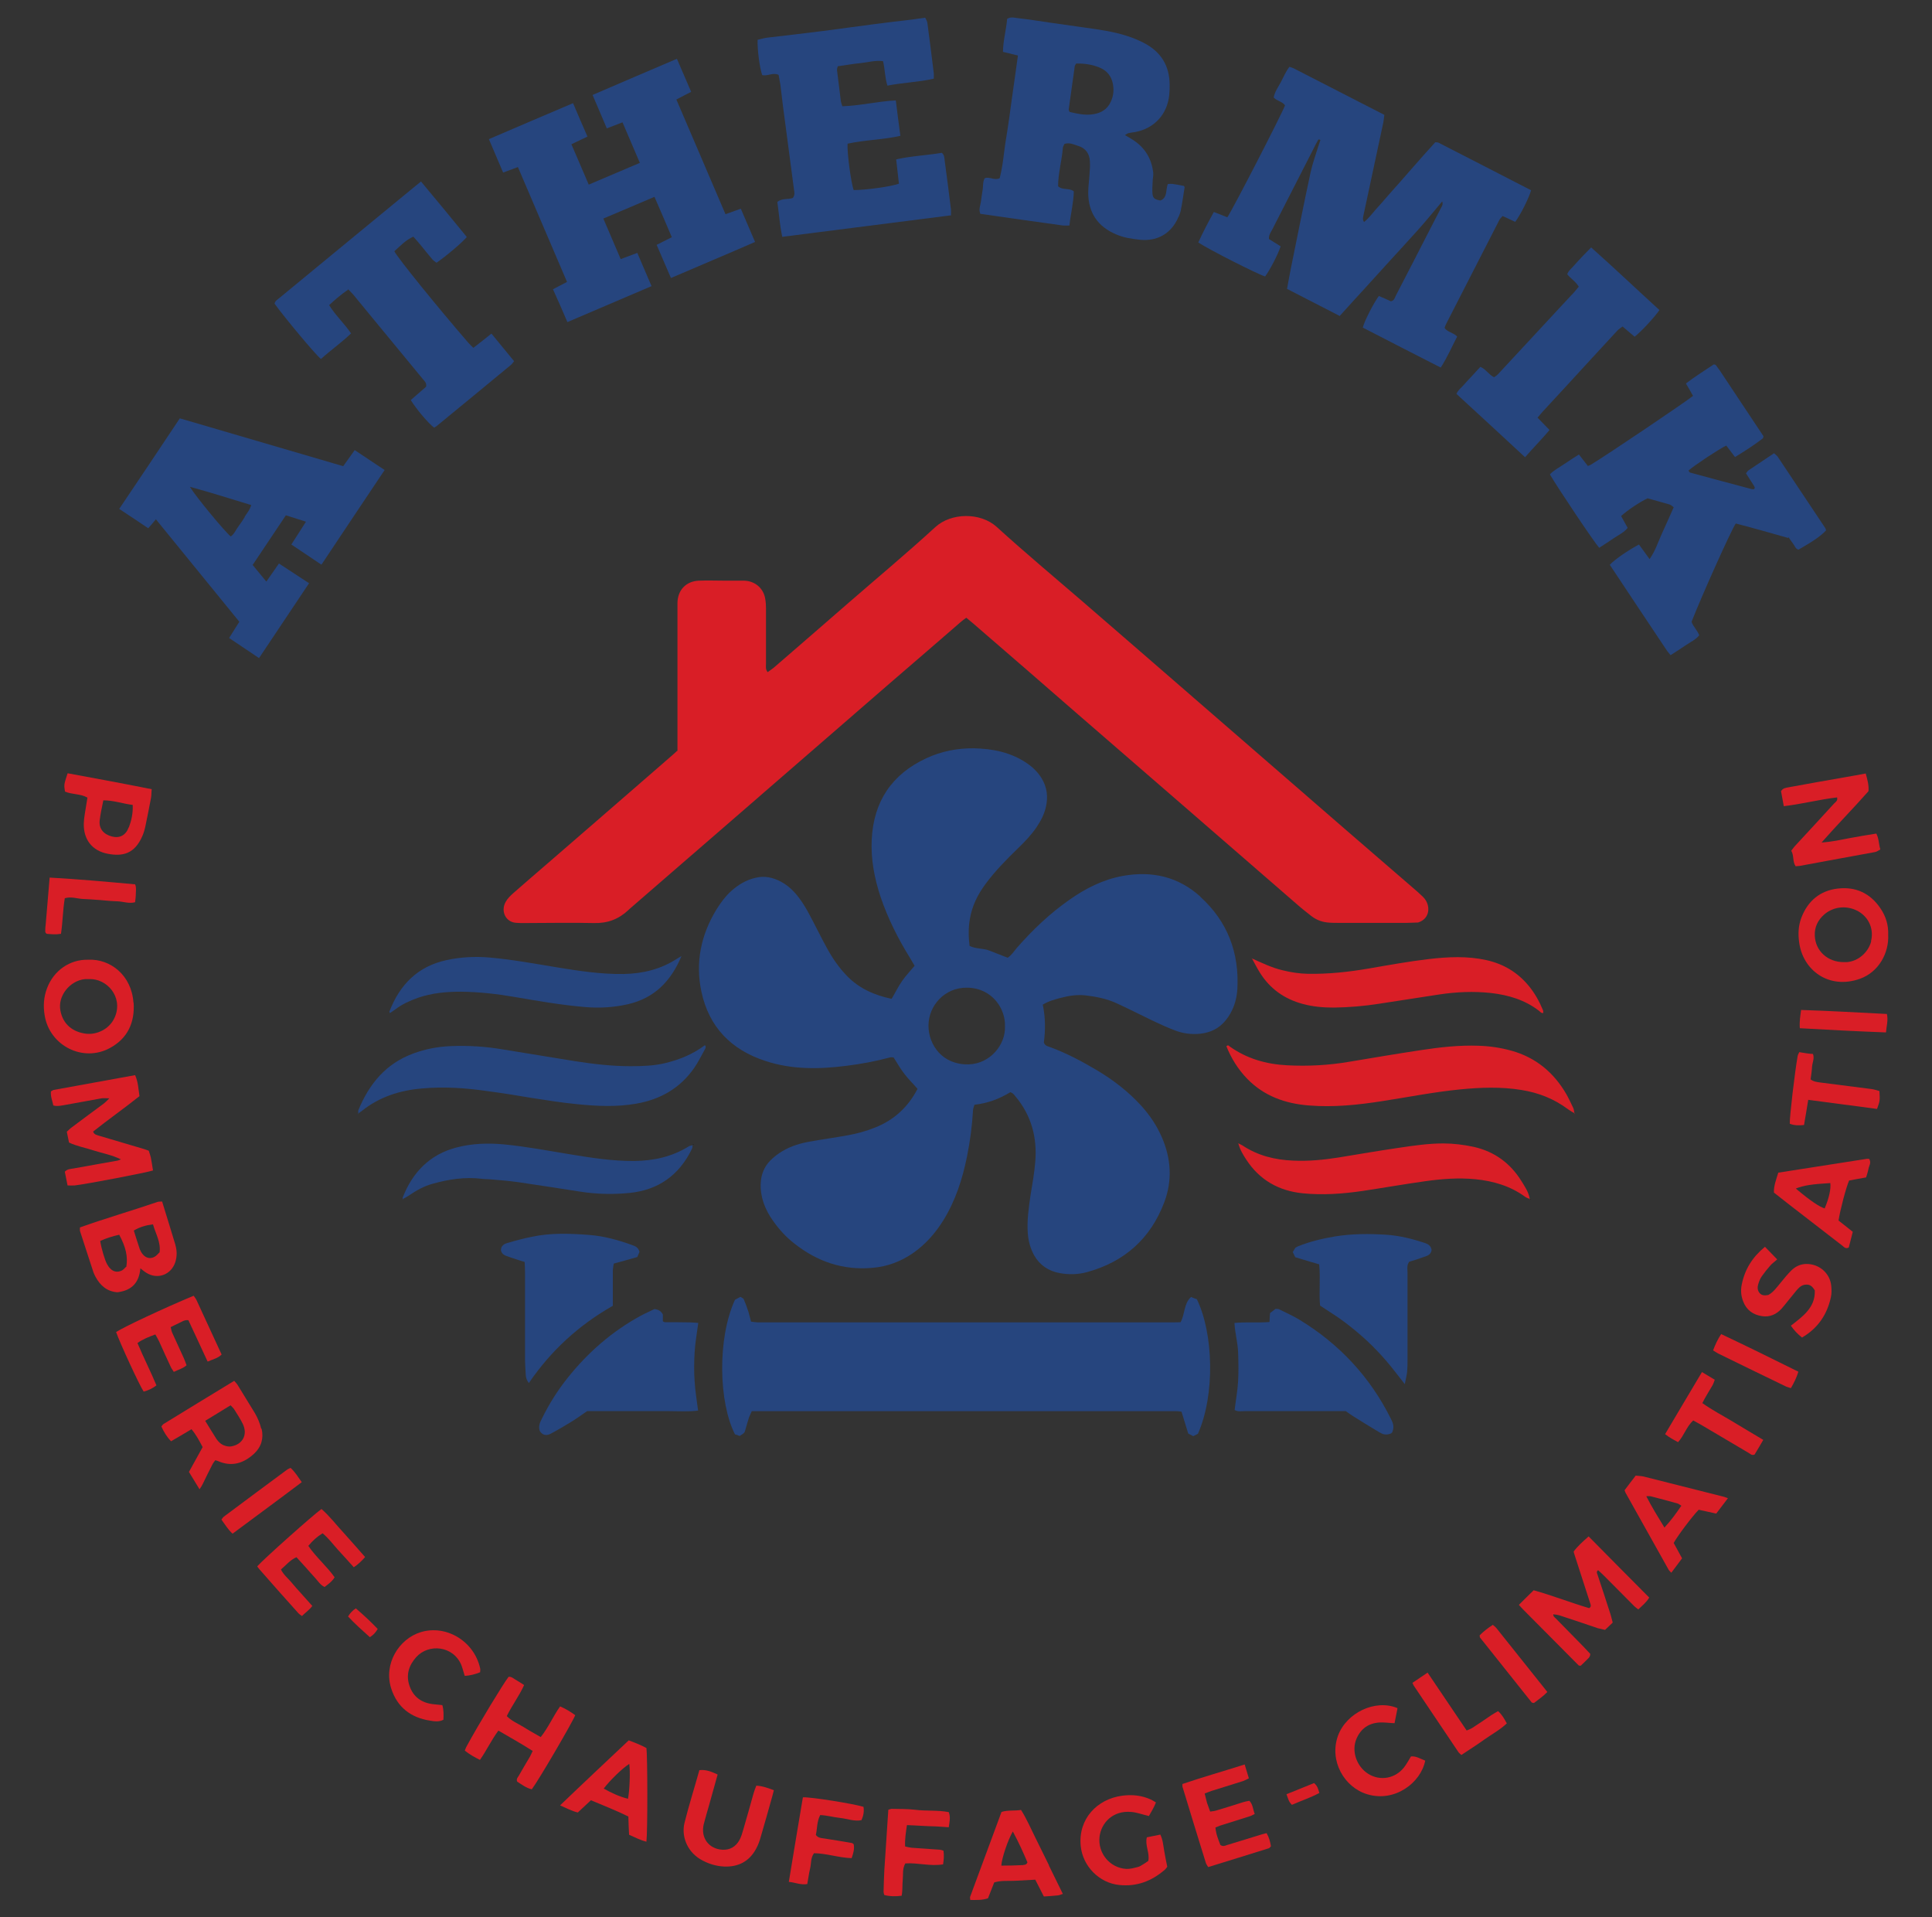 <?xml version="1.0" encoding="UTF-8"?>
<svg id="Calque_3" data-name="Calque 3" xmlns="http://www.w3.org/2000/svg" viewBox="0 0 105.83 105">
  <rect x="0" y="0" width="105.83" height="105" fill="#333333" stroke="none"/>
  <defs>
    <style>
      .cls-1 {
        fill: #d91e26;
      }

      .cls-2 {
        fill: #fff;
      }

      .cls-3 {
        fill: #26457e;
      }
    </style>
  </defs>
  <path class="cls-1" d="m37.11,41.13v-.62c0-2.38,0-4.76,0-7.14,0-.12,0-.25,0-.37.02-.7.48-1.17,1.17-1.2.48-.02.96,0,1.44,0,.34,0,.68,0,1.01,0,.6,0,1.1.4,1.19,1.01.03.17.04.35.04.53,0,1,0,1.99,0,2.99,0,.15-.04.32.09.48.11-.08.23-.16.33-.24,1.33-1.15,2.66-2.3,3.99-3.46,1.62-1.41,3.28-2.79,4.86-4.24.87-.8,2.47-.82,3.36-.02,1.54,1.4,3.13,2.73,4.71,4.09,2.58,2.23,5.16,4.47,7.73,6.7,2.24,1.94,4.48,3.89,6.72,5.83,1.25,1.08,2.5,2.16,3.75,3.24.09.08.19.16.28.25.07.06.13.12.19.18.39.39.41,1.16-.29,1.38-.16,0-.39.02-.62.02-1.26,0-2.52,0-3.79,0-.14,0-.28,0-.43-.01-.37-.02-.7-.13-.99-.35-.25-.2-.5-.39-.74-.6-2.04-1.77-4.08-3.54-6.12-5.31-1.97-1.71-3.95-3.42-5.92-5.13-1.93-1.68-3.86-3.36-5.8-5.03-.11-.09-.22-.18-.34-.28-.11.08-.21.15-.3.23-1.22,1.06-2.45,2.12-3.67,3.17-2.89,2.5-5.77,5.01-8.66,7.51-1.92,1.66-3.84,3.33-5.76,4.99-.04.03-.08.07-.12.11-.53.5-1.14.73-1.89.71-1.28-.03-2.56,0-3.84,0-.12,0-.25,0-.37-.01-.62-.01-.91-.64-.62-1.15.1-.18.26-.34.42-.48.6-.53,1.21-1.05,1.81-1.57,1.83-1.58,3.65-3.16,5.48-4.75.48-.42.97-.84,1.45-1.26.07-.06.13-.12.23-.21Z"/>
  <path class="cls-3" d="m64.67,72.41c.25-.47.17-1.01.57-1.38.12.05.23.09.32.12.91,1.87,1.01,5.22.06,7.37-.07.04-.16.08-.26.13-.09-.05-.16-.09-.27-.14-.12-.39-.24-.79-.37-1.2-.11-.01-.2-.03-.28-.03-7.75,0-15.49,0-23.26,0-.05.13-.11.23-.15.34-.08.24-.14.48-.21.71-.04.14-.04.14-.3.31-.08-.03-.18-.07-.26-.09-.89-1.74-.98-5.23,0-7.37.08-.04.19-.1.3-.16.07.05.16.08.18.13.1.23.18.46.26.7.05.17.09.34.14.53.14.02.26.03.38.04.11,0,.21,0,.32,0,7.39,0,14.78,0,22.18,0,.21,0,.42,0,.65-.01Z"/>
  <path class="cls-3" d="m73.36,17.29c-.99-.51-1.92-.99-2.86-1.47.08-.43.15-.83.23-1.22.35-1.72.69-3.44,1.06-5.16.11-.5.29-.99.44-1.48.03-.1.07-.2.1-.29-.12-.08-.13,0-.16.06-.07.12-.14.25-.2.38-.76,1.49-1.52,2.97-2.28,4.46-.08.16-.2.3-.18.52.21.13.43.27.64.4-.13.42-.61,1.34-.85,1.65-.39-.11-3.11-1.49-3.66-1.86.25-.56.54-1.1.85-1.67.27.1.51.2.74.29.28-.4,3-5.68,3.16-6.13-.14-.21-.43-.23-.62-.43.05-.3.24-.56.39-.84.15-.28.27-.58.47-.84.08.03.15.04.21.07,1.66.85,3.31,1.7,4.99,2.56-.02.16-.03.3-.06.44-.36,1.68-.72,3.37-1.08,5.05-.02.12-.07.23.03.38.26-.21.45-.47.66-.71.23-.25.45-.5.67-.76.21-.24.43-.48.64-.72.21-.24.42-.48.63-.72.22-.25.45-.51.67-.76.21-.24.43-.47.63-.7.09.01.15,0,.19.03,1.69.87,3.38,1.73,5.06,2.6-.12.43-.59,1.36-.87,1.73-.22-.1-.44-.21-.69-.32-.06.07-.13.13-.17.2-.98,1.91-1.96,3.82-2.94,5.74-.03.06-.05.13-.07.19.17.24.48.25.69.47-.29.56-.54,1.14-.9,1.7-1.44-.73-2.85-1.46-4.27-2.19.09-.36.58-1.32.88-1.73.22.09.44.19.66.29.18-.03.21-.19.27-.31.64-1.23,1.27-2.46,1.9-3.69.2-.39.41-.79.61-1.18.04-.08.08-.15.03-.29-.47.56-.9,1.09-1.36,1.6-.47.53-.96,1.05-1.44,1.58-.47.51-.93,1.03-1.4,1.54-.47.51-.93,1.02-1.42,1.56Z"/>
  <path class="cls-3" d="m97.95,29.46c-.97-.27-1.92-.55-2.87-.79-.27.4-1.88,4-2.42,5.38.08.26.31.45.42.74-.2.25-.5.38-.76.56-.26.18-.53.35-.81.53-.07-.09-.13-.15-.18-.22-1.05-1.58-2.11-3.15-3.15-4.73.27-.29,1.01-.8,1.6-1.11.18.25.37.51.58.8.32-.46.47-.95.68-1.41.22-.47.42-.94.64-1.43-.08-.06-.14-.12-.22-.15-.41-.12-.82-.23-1.21-.34-.44.21-1.1.65-1.45.97.11.2.23.42.36.65-.21.26-.51.39-.77.57-.26.18-.53.35-.79.52-.28-.31-2.28-3.29-2.7-4.02.21-.23.5-.37.76-.55.26-.18.53-.35.83-.54.17.22.33.42.49.63.09-.04.16-.06.21-.1.8-.48,5.22-3.46,5.55-3.74-.12-.22-.25-.44-.39-.68.51-.39,1.03-.71,1.52-1.04.06,0,.08,0,.09.02.02,0,.03.02.04.03.07.1.15.2.22.3.8,1.2,1.59,2.4,2.38,3.58-.02.06-.02.11-.04.12-.48.37-.98.69-1.52,1.02-.17-.22-.33-.43-.48-.63-.43.21-1.71,1.06-2.07,1.37.03.04.05.1.09.11,1.13.31,2.26.61,3.39.91.03,0,.07,0,.11,0,.09-.09,0-.16-.03-.23-.13-.21-.27-.41-.41-.64.06-.07.09-.13.15-.17.46-.31.91-.61,1.39-.93.07.07.14.12.19.18.87,1.3,1.73,2.6,2.6,3.9.03.04.04.1.06.14-.26.29-.67.58-1.51,1.06-.16-.03-.2-.19-.28-.3-.09-.11-.16-.23-.27-.38Z"/>
  <path class="cls-3" d="m36.75,15.22c-.27-.62-.52-1.2-.78-1.81.28-.14.54-.27.83-.42-.32-.75-.62-1.46-.95-2.21-.94.4-1.84.78-2.8,1.19.32.75.63,1.47.95,2.22.32-.12.6-.22.91-.34.26.61.51,1.19.78,1.82-1.54.66-3.05,1.3-4.61,1.97-.27-.63-.52-1.21-.79-1.8.26-.13.49-.26.77-.4-.9-2.1-1.79-4.18-2.69-6.29-.3.11-.54.2-.81.3-.26-.61-.51-1.19-.78-1.83,1.53-.66,3.04-1.3,4.61-1.97.26.62.52,1.21.79,1.83-.3.14-.56.27-.88.42.32.74.62,1.45.95,2.21.95-.4,1.84-.78,2.8-1.19-.33-.76-.63-1.48-.95-2.22-.31.12-.55.21-.86.33-.26-.6-.51-1.2-.78-1.83,1.55-.67,3.05-1.31,4.62-1.98.26.6.51,1.19.78,1.81-.28.14-.52.27-.81.42.9,2.1,1.79,4.18,2.69,6.28.3-.11.55-.2.84-.3.26.6.51,1.2.78,1.82-1.55.68-3.07,1.31-4.62,1.98Z"/>
  <path class="cls-3" d="m52.11,11.79c-3.12.4-6.17.79-9.26,1.18-.14-.65-.18-1.29-.27-1.91.26-.22.6-.12.85-.22.13-.17.08-.33.06-.48-.2-1.51-.4-3.03-.6-4.54-.05-.39-.09-.78-.14-1.16-.03-.19-.07-.38-.1-.56-.32-.15-.61.09-.9.01-.14-.41-.27-1.4-.25-1.93.18-.04.36-.1.55-.12,1-.12,2.01-.23,3.01-.36.95-.12,1.9-.26,2.85-.38.69-.09,1.37-.17,2.06-.25.23-.03.45-.07.71-.1.05.1.11.19.12.29.12.91.24,1.83.35,2.75.01.09,0,.18,0,.3-.83.19-1.68.21-2.54.38-.14-.44-.13-.89-.24-1.34-.43-.06-.84.07-1.26.11-.4.04-.8.11-1.22.17-.02.08-.05.15-.04.22.07.56.14,1.13.21,1.69.01.08.05.17.08.28.98-.03,1.93-.27,2.93-.32.08.65.16,1.28.25,1.94-.97.22-1.95.22-2.89.43-.04.47.19,2.15.33,2.54.7,0,2.08-.2,2.48-.35-.05-.43-.1-.86-.15-1.33.83-.19,1.68-.22,2.5-.36.15.12.14.3.16.45.12.88.23,1.76.34,2.64.01.1,0,.21,0,.36Z"/>
  <path class="cls-3" d="m19.07,15.86c-.4.28-.72.55-1.04.85.35.57.83,1,1.2,1.55-.53.51-1.12.92-1.65,1.4-.31-.25-2.01-2.29-2.54-3.03.03-.17.19-.24.3-.34,1.45-1.2,2.91-2.39,4.36-3.59.92-.76,1.84-1.51,2.76-2.27.19-.16.38-.31.6-.49.85,1.02,1.69,2.03,2.51,3.04-.25.3-1.12,1.04-1.66,1.41-.07-.06-.16-.11-.23-.19-.22-.26-.43-.52-.64-.78-.12-.15-.25-.29-.4-.46-.43.19-.72.52-1.04.8.21.4,2.34,3.03,4.06,5.02.08.09.17.17.27.27.34-.26.65-.51.99-.78.42.51.82,1,1.24,1.51-.07.09-.12.16-.18.21-1.36,1.12-2.71,2.24-4.07,3.35-.04.03-.09.05-.13.08-.3-.22-.95-.98-1.28-1.51.29-.25.58-.5.84-.73.04-.21-.08-.3-.17-.41-1.02-1.23-2.03-2.47-3.05-3.7-.26-.32-.52-.63-.78-.95-.08-.09-.17-.17-.28-.29Z"/>
  <path class="cls-3" d="m84.23,22.88c.21.22.42.43.65.67-.43.51-.89.97-1.34,1.49-1.26-1.17-2.5-2.31-3.76-3.47.09-.21.26-.33.4-.49.15-.17.31-.34.47-.51.14-.16.29-.31.44-.48.3.12.45.42.75.57.07-.05.16-.1.22-.17,1.16-1.25,2.32-2.5,3.48-3.75.23-.25.46-.49.69-.74.08-.09.16-.19.25-.3-.16-.28-.43-.43-.63-.68.07-.21.25-.33.38-.49.15-.17.31-.34.47-.51.15-.15.29-.3.46-.47,1.28,1.14,2.5,2.3,3.74,3.43-.29.42-1.02,1.2-1.36,1.46-.21-.18-.42-.36-.66-.56-.1.08-.21.14-.29.23-.93,1-1.85,2.01-2.78,3.02-.45.48-.89.97-1.34,1.45-.08.09-.16.19-.26.31Z"/>
  <path class="cls-1" d="m86.27,60.98c-.12-.07-.25-.14-.36-.22-.77-.58-1.63-.92-2.58-1.07-1.11-.18-2.23-.14-3.34-.03-1.43.14-2.84.42-4.26.64-1.34.21-2.68.35-4.03.24-1.29-.1-2.46-.51-3.39-1.47-.5-.52-.87-1.12-1.13-1.77.09-.1.14-.02.18.01.94.67,2,.97,3.14,1.03,1.14.06,2.27,0,3.39-.19,1.31-.22,2.62-.44,3.94-.64,1.05-.16,2.11-.28,3.18-.24.61.02,1.2.11,1.78.27,1.33.37,2.32,1.19,3.01,2.38.14.25.26.51.38.76.04.09.04.2.07.31h.01Z"/>
  <path class="cls-3" d="m19.63,61.01c0-.07-.02-.15,0-.21.59-1.44,1.51-2.56,3.02-3.11.65-.24,1.33-.37,2.03-.4.96-.04,1.92.02,2.86.18,1.31.21,2.62.43,3.93.64,1.02.16,2.04.28,3.07.28.64,0,1.28-.02,1.9-.17.79-.19,1.52-.49,2.17-.98.09.09.03.16,0,.23-.19.34-.36.69-.58,1.01-.77,1.11-1.85,1.73-3.17,1.96-1.08.19-2.15.14-3.24.03-.83-.08-1.65-.21-2.48-.34-.82-.14-1.64-.27-2.47-.38-1.18-.17-2.37-.25-3.56-.14-1.2.1-2.33.46-3.29,1.23-.07.06-.15.1-.22.15,0,0,.01.01.01.01Z"/>
  <path class="cls-3" d="m35.85,71.69c.23.03.36.11.46.3v.37s.08.05.11.05c.46,0,.92,0,1.38.01.14,0,.28.02.45.03-.07.55-.17,1.07-.2,1.6-.03.53-.04,1.07,0,1.6.03.53.12,1.05.19,1.6-.54.07-1.05.03-1.56.03-.5,0-.99,0-1.49,0h-3.03c-.32.22-.62.44-.94.63-.35.21-.7.42-1.06.61-.23.12-.45.08-.59-.15-.09-.25,0-.46.11-.67.39-.8.86-1.55,1.42-2.25,1.11-1.39,2.43-2.54,3.99-3.39.26-.14.54-.26.76-.37Z"/>
  <path class="cls-3" d="m76.27,78.43s-.07.07-.07.07c-.29.12-.47.04-.64-.06-.49-.29-.97-.59-1.45-.89-.12-.07-.23-.16-.39-.27-.15,0-.35,0-.54,0-1.67,0-3.34,0-5.01,0-.17,0-.35.04-.54-.06.06-.52.16-1.04.19-1.57.03-.53.02-1.06,0-1.6-.02-.53-.17-1.04-.2-1.6.65-.06,1.27,0,1.92-.05,0-.16.02-.31.03-.49.1-.08.21-.16.3-.23.09,0,.15,0,.19.02.38.19.77.36,1.13.58,2.18,1.33,3.85,3.12,4.99,5.4.1.21.22.41.09.74Z"/>
  <path class="cls-3" d="m70.82,68.56c.06-.1.1-.16.13-.22.05-.03.09-.06.14-.08.66-.27,1.34-.43,2.05-.55.94-.15,1.87-.15,2.81-.09.71.05,1.4.22,2.07.44.19.06.36.15.4.39-.02.18-.13.28-.29.34-.18.06-.37.13-.55.19-.13.04-.27.08-.39.12-.14.2-.09.4-.09.59,0,1.6,0,3.19,0,4.79,0,.21,0,.43-.02.64-.02.21-.08.41-.13.68-.37-.46-.68-.89-1.03-1.29-.34-.39-.69-.76-1.07-1.11-.39-.36-.8-.7-1.23-1.02-.41-.31-.85-.57-1.31-.88-.07-.72.03-1.49-.05-2.26-.45-.13-.89-.26-1.31-.39-.05-.11-.09-.19-.14-.29Z"/>
  <path class="cls-3" d="m33.57,71.51c-1.88,1.07-3.39,2.46-4.6,4.23-.12-.15-.16-.29-.17-.44-.02-.27-.03-.53-.04-.8,0-1.6,0-3.19,0-4.79,0-.19-.01-.39-.02-.6-.18-.05-.33-.1-.48-.15-.18-.06-.37-.12-.55-.19-.14-.05-.24-.15-.27-.3,0-.24.17-.35.36-.4.44-.13.89-.25,1.34-.34,1.03-.22,2.08-.18,3.13-.1.81.06,1.6.28,2.37.56.17.06.33.13.39.37-.03.06-.07.16-.12.28-.42.12-.84.24-1.29.36-.02.12-.04.24-.05.36,0,.46,0,.92,0,1.38,0,.18,0,.35,0,.56Z"/>
  <path class="cls-1" d="m83.82,65.67c-.09-.04-.2-.07-.28-.13-.81-.59-1.73-.86-2.72-.96-.93-.09-1.84-.02-2.76.11-1.14.16-2.28.36-3.41.53-1.09.16-2.19.24-3.29.13-1.3-.13-2.36-.72-3.09-1.84-.17-.26-.34-.53-.44-.9.12.06.18.09.23.12.84.56,1.78.79,2.77.83.84.04,1.67-.04,2.49-.17,1.1-.18,2.2-.37,3.3-.53.81-.12,1.61-.24,2.43-.24.57,0,1.13.07,1.69.19,1.13.26,1.99.89,2.6,1.87.19.31.41.62.46,1.01h.01Z"/>
  <path class="cls-1" d="m68.56,52.48c.58.26,1.11.52,1.71.66.45.11.9.18,1.37.19,1.12.02,2.23-.1,3.34-.29,1.1-.19,2.2-.39,3.31-.52,1.04-.12,2.09-.17,3.13.06.94.21,1.71.67,2.32,1.41.33.4.58.85.78,1.33.02.04.01.1.02.15-.11.03-.16-.05-.22-.1-.78-.61-1.69-.88-2.66-.99-.94-.1-1.88-.06-2.81.08-1.1.17-2.21.34-3.31.51-.83.13-1.66.2-2.49.21-.57,0-1.14-.05-1.69-.2-1-.27-1.8-.83-2.35-1.72-.16-.25-.29-.52-.44-.79Z"/>
  <path class="cls-3" d="m37.33,52.36c-.59,1.41-1.51,2.3-2.91,2.63-.78.18-1.57.23-2.38.16-1.29-.11-2.56-.33-3.84-.55-.98-.17-1.97-.28-2.96-.29-.8,0-1.59.07-2.36.34-.44.16-.85.34-1.23.63-.09.07-.19.13-.29.2-.02-.05-.04-.07-.03-.08.56-1.47,1.55-2.48,3.13-2.82.78-.17,1.57-.21,2.38-.14,1.22.11,2.42.33,3.63.53,1.22.2,2.45.39,3.7.37,1.05-.02,2.03-.26,2.92-.84.04-.03.09-.05.24-.14Z"/>
  <path class="cls-3" d="m37.94,62.69c-.01.09,0,.18-.05.25-.69,1.42-1.83,2.23-3.4,2.39-.9.09-1.81.07-2.7-.07-1.14-.18-2.27-.35-3.41-.52-.49-.07-.99-.11-1.48-.15-.16-.02-.32-.01-.48-.03-.93-.12-1.84.02-2.73.27-.48.13-.91.38-1.32.66-.1.07-.21.12-.32.18h.01s0-.06,0-.09c.54-1.39,1.49-2.36,2.95-2.74.84-.22,1.71-.25,2.58-.17,1.24.12,2.45.35,3.67.55,1.15.19,2.31.37,3.48.36,1.07-.01,2.07-.23,2.99-.8.06-.04.13-.04.2-.06h-.01Z"/>
  <path class="cls-1" d="m6.62,63.49c-.51-.25-1.01-.33-1.47-.48-.45-.15-.93-.23-1.37-.44-.04-.19-.08-.38-.12-.59.09-.08.17-.17.27-.24.58-.44,1.17-.87,1.75-1.3.09-.07.18-.16.31-.29-.19,0-.32-.02-.43,0-.68.12-1.36.25-2.04.37-.19.03-.38.08-.6.02-.05-.26-.16-.5-.13-.77.06-.03.1-.07.15-.08,1.48-.27,2.96-.54,4.46-.81.17.37.18.76.24,1.15-.84.67-1.71,1.28-2.54,1.94.06.17.19.18.3.22.83.25,1.66.49,2.5.74.08.02.16.06.25.09.04.13.08.24.11.36.05.24.08.48.12.72-.36.12-3.66.75-4.29.82-.12.01-.24,0-.39,0-.05-.26-.1-.5-.15-.75.13-.15.31-.15.48-.18.8-.14,1.6-.29,2.41-.43.03,0,.06-.03.19-.07Z"/>
  <path class="cls-1" d="m85.1,88.38c-.05.13.06.19.13.26.51.52,1.02,1.04,1.53,1.56.12.13.24.26.35.37,0,.2-.14.27-.23.37-.1.1-.2.2-.29.28-.04,0-.06,0-.07,0-.02,0-.04-.01-.05-.02-1-1.01-2-2.01-3-3.02-.09-.09-.17-.18-.27-.29.27-.27.53-.53.81-.8,1.04.29,2.03.68,3.04.98.14-.09.08-.19.05-.29-.28-.88-.57-1.75-.85-2.63-.02-.05-.03-.1-.05-.18.22-.3.51-.55.82-.83,1.11,1.13,2.21,2.23,3.32,3.35-.16.27-.38.44-.6.65-.1-.08-.2-.15-.28-.24-.53-.53-1.05-1.06-1.58-1.59-.11-.11-.23-.22-.34-.32-.11.09-.06.17-.03.25.24.72.48,1.45.71,2.17.04.13.07.27.12.45-.14.13-.28.27-.42.4-.15-.04-.27-.06-.39-.09-.71-.24-1.41-.48-2.12-.71-.1-.03-.2-.04-.31-.05h.01Z"/>
  <path class="cls-1" d="m97.71,44.14c-.06-.32-.11-.58-.15-.81.11-.18.26-.18.39-.21,1.05-.19,2.09-.38,3.14-.56.36-.06.73-.13,1.11-.2.09.33.18.64.15.97-.82.93-1.69,1.81-2.57,2.81.58-.04,1.06-.15,1.53-.24.48-.09.97-.17,1.47-.25.15.29.13.58.22.87-.1.05-.18.12-.28.14-.84.16-1.67.3-2.51.46-.54.1-1.08.2-1.62.3-.07.01-.14.01-.23.02-.18-.26-.08-.59-.24-.85.1-.13.17-.23.26-.32.7-.76,1.4-1.51,2.09-2.27.08-.08.21-.15.16-.33-.96.11-1.9.36-2.92.48Z"/>
  <path class="cls-1" d="m27.29,94.79c-.39.53-.64,1.08-1,1.59-.3-.15-.57-.3-.83-.51.04-.09.06-.17.11-.25.64-1.18,2-3.42,2.29-3.79.17-.02.28.11.42.18.14.08.27.17.43.27-.27.6-.66,1.11-.95,1.7.26.27.61.41.92.6.3.19.61.36.94.55.42-.53.68-1.14,1.06-1.68.31.13.58.3.83.48-.16.41-2.02,3.59-2.38,4.06-.31-.07-.56-.27-.8-.42-.06-.15.03-.23.08-.31.2-.36.41-.7.62-1.06.05-.09.09-.19.15-.31-.61-.39-1.22-.73-1.87-1.11Z"/>
  <path class="cls-1" d="m66.58,100.09c.03.36.16.66.27.95.14.09.24.05.34.01.58-.18,1.15-.35,1.73-.53.15-.05.3-.09.46-.13.14.24.2.48.24.72-.04.04-.08.1-.12.11-1.1.34-2.2.69-3.32,1.03-.05-.09-.11-.16-.13-.24-.43-1.39-.86-2.78-1.28-4.17,0-.03,0-.07,0-.14,1.11-.38,2.25-.7,3.41-1.07.08.26.15.5.23.76-.11.05-.21.11-.32.15-.57.18-1.15.36-1.73.54-.12.04-.23.09-.37.14.05.19.08.35.13.52.05.15.11.3.17.47.14-.02.26-.03.37-.07.48-.14.95-.29,1.42-.44.12-.04.24-.06.36-.08.19.2.19.46.29.72-.1.05-.18.1-.28.13-.54.17-1.08.34-1.62.51-.08.03-.16.06-.25.1Z"/>
  <path class="cls-1" d="m17.12,87.93c-.17.24-.38.37-.58.57-.08-.06-.15-.1-.21-.17-.71-.79-1.42-1.59-2.12-2.39-.05-.05-.08-.11-.12-.16.33-.38,3.09-2.84,3.52-3.14.45.39.81.87,1.22,1.31.39.43.77.87,1.17,1.32-.19.22-.38.4-.62.56-.3-.33-.58-.65-.87-.96-.27-.3-.51-.63-.84-.9-.31.19-.55.41-.78.69.43.63,1.01,1.11,1.44,1.72-.14.23-.34.37-.55.53-.24-.11-.37-.34-.53-.51-.17-.18-.33-.37-.5-.56-.17-.18-.33-.37-.51-.56-.35.15-.57.44-.85.67.14.29.37.47.55.68.18.22.37.43.56.64.19.21.38.42.6.67Z"/>
  <path class="cls-1" d="m11.37,74.56c-.36-.79-.71-1.52-1.05-2.26-.22-.03-.36.09-.52.16-.14.06-.28.14-.45.22.03.11.04.21.08.3.21.47.43.93.64,1.4.06.13.1.26.15.39-.21.18-.45.24-.7.36-.05-.09-.12-.17-.16-.26-.22-.47-.43-.93-.64-1.4-.06-.13-.13-.24-.21-.39-.35.13-.67.25-.98.47.33.79.72,1.55,1.04,2.32q-.31.24-.7.34c-.22-.32-1.31-2.68-1.51-3.26.36-.25,2.66-1.33,4.25-1.99.05.08.12.16.16.25.45.98.9,1.96,1.37,2.97-.2.2-.45.25-.75.38Z"/>
  <path class="cls-1" d="m41.43,97.79c.35.02.64.13.96.25-.03.11-.05.21-.08.31-.21.75-.42,1.5-.64,2.25-.06.22-.14.44-.25.64-.37.7-.98,1.01-1.75.98-.46-.02-.9-.16-1.31-.4-.77-.47-1.04-1.32-.86-2.01.24-.96.54-1.9.81-2.87.38-.04.67.09,1,.24-.16.56-.31,1.11-.46,1.65-.1.36-.21.71-.3,1.07-.18.74.27,1.36,1.03,1.4.41.02.72-.17.92-.52.1-.18.16-.39.22-.6.19-.65.37-1.29.55-1.94.04-.15.1-.3.16-.45Z"/>
  <path class="cls-1" d="m99.41,70.67c-.14-.24-.27-.32-.45-.32-.15,0-.28.05-.39.15-.13.12-.24.26-.35.4-.22.26-.42.53-.64.78-.28.3-.63.46-1.05.4-.49-.07-.86-.33-1.04-.8-.12-.3-.15-.61-.08-.94.17-.84.59-1.5,1.27-2.06.22.23.43.44.67.69-.14.13-.28.22-.38.34-.16.18-.32.38-.46.58-.08.11-.14.25-.18.38-.06.17-.08.35.03.51.12.17.29.18.5.14.27-.14.46-.41.66-.65.19-.23.38-.47.59-.68.23-.23.51-.37.85-.37.69,0,1.28.5,1.35,1.19.02.21.03.43-.02.64-.21.95-.71,1.69-1.58,2.2-.24-.19-.44-.4-.61-.65.66-.51,1.34-1,1.31-1.91Z"/>
  <path class="cls-1" d="m62.92,99.45c-.38-.09-.66-.2-.96-.22-1-.09-1.64.6-1.73,1.36-.1.9.56,1.7,1.46,1.76.21.01.42-.05.62-.1.1-.02.2-.08.29-.14.11-.06.2-.13.3-.2.09-.44-.19-.84-.08-1.29.24-.05.48-.1.74-.15.14.29.16.59.21.88.05.3.11.59.17.88-.05.07-.09.13-.14.17-.72.62-1.53.93-2.49.83-1.1-.11-2-1.03-2.11-2.13-.15-1.48.89-2.58,2.28-2.76.53-.07,1.06-.02,1.56.21.09.04.18.1.28.16-.11.28-.26.52-.39.75Z"/>
  <path class="cls-1" d="m25.46,91.79c-.08-.24-.12-.43-.19-.61-.45-1.06-1.79-1.18-2.47-.43-.41.46-.57.98-.37,1.57.21.62.67.94,1.31,1.01.16.02.31.03.49.05.08.27.07.53.06.8-.24.13-.5.09-.73.05-1.05-.16-1.8-.73-2.13-1.76-.43-1.34.41-2.72,1.63-3.09,1.36-.41,2.9.47,3.24,1.98.02.07,0,.14,0,.22-.27.11-.54.18-.84.2Z"/>
  <path class="cls-1" d="m76.55,93.56c-.06.29-.11.54-.16.81-.28-.01-.54-.05-.8-.04-.61.03-1.04.33-1.28.88-.3.68,0,1.54.65,1.94.65.4,1.47.25,1.95-.36.14-.18.25-.39.38-.6.29-.03.53.14.78.23-.24,1.22-1.68,2.3-3.18,1.84-1.26-.38-2.09-1.83-1.6-3.2.46-1.26,2.04-2.02,3.25-1.52Z"/>
  <path class="cls-1" d="m44.23,103.18c-.38.06-.67-.09-1.02-.12.26-1.57.51-3.11.77-4.63.4-.03,2.77.35,3.32.52.04.25,0,.48-.11.73-.4.08-.78-.08-1.16-.12-.37-.04-.72-.14-1.1-.16-.19.36-.16.74-.24,1.09.12.16.28.17.44.19.51.08,1.02.16,1.52.25.03,0,.06.03.11.06.06.26-.02.51-.11.77-.7-.02-1.36-.26-2.06-.27-.19.25-.15.56-.21.82-.07.27-.1.56-.16.87Z"/>
  <path class="cls-1" d="m49.68,99.95c-.06.41-.12.77-.1,1.17.12.03.24.06.35.07.51.04,1.03.07,1.54.11.07,0,.13.03.21.05.04.26.02.5-.02.75-.71.12-1.39-.1-2.07-.05-.17.3-.11.61-.14.9-.03.28,0,.56-.06.87-.34.04-.64.04-.95-.04-.02-.07-.04-.12-.04-.17.01-.39.02-.78.04-1.17.07-1.11.15-2.22.22-3.33.08-.02.13-.05.18-.05.43.01.86,0,1.28.05.61.08,1.24.01,1.85.13.11.28.04.54,0,.83-.27-.02-.51-.04-.75-.05-.25-.01-.5-.01-.74-.03-.25-.01-.49-.03-.81-.04Z"/>
  <path class="cls-1" d="m96.59,78.85c-.17.29-.33.57-.48.81-.16.06-.23-.04-.32-.09-.84-.5-1.68-.99-2.52-1.49-.17-.1-.34-.19-.52-.29-.37.34-.5.83-.83,1.19-.24-.13-.47-.25-.71-.44.67-1.14,1.34-2.25,2.02-3.4.25.15.46.28.7.42-.04.11-.07.21-.12.3-.18.32-.39.63-.56.98.55.39,1.11.68,1.66,1.01.54.33,1.09.65,1.67,1Z"/>
  <path class="cls-1" d="m99.05,60.23c-.08.49-.15.93-.23,1.38-.28.03-.54.03-.78-.07-.02-.33.28-2.87.43-3.7.01-.07.05-.13.09-.22.13.02.25.04.37.06.12.02.24.03.38.04.09.25-.03.46-.05.69-.01.23-.05.46-.08.7.17.14.39.15.59.18.91.12,1.83.23,2.74.35.15.02.3.07.44.11.03.53.03.53-.13.98-1.23-.16-2.47-.33-3.78-.5Z"/>
  <path class="cls-1" d="m77.37,92.16c.28-.19.54-.36.83-.56.72,1.06,1.42,2.1,2.14,3.17.11-.05.21-.08.29-.13.36-.23.71-.47,1.06-.71.12-.08.24-.14.37-.22.22.19.34.42.48.67-.38.36-.83.6-1.24.89-.4.29-.82.55-1.25.84-.05-.05-.11-.09-.15-.14-.82-1.22-1.64-2.44-2.46-3.66-.02-.03-.03-.06-.07-.15Z"/>
  <path class="cls-1" d="m2.72,48.06c1.61.09,3.14.23,4.68.37.08.18.04.34.04.5,0,.16-.02.31-.04.48-.34.09-.65-.04-.96-.05-.32-.01-.64-.04-.96-.07-.32-.02-.64-.05-.96-.06-.31-.02-.62-.14-.97-.04-.11.64-.11,1.3-.21,1.95-.29.05-.54.02-.78,0-.04-.03-.05-.04-.06-.06,0-.01-.02-.03-.02-.05,0-.12,0-.25.02-.37.07-.85.14-1.69.22-2.6Z"/>
  <path class="cls-1" d="m93.84,73.95c.12-.32.25-.6.44-.89,1.42.67,2.82,1.36,4.23,2.06-.1.33-.24.61-.41.9-.09-.03-.17-.05-.25-.08-1.25-.6-2.49-1.21-3.74-1.82-.09-.05-.18-.11-.28-.17Z"/>
  <path class="cls-1" d="m15.92,80.39c.25.23.41.5.61.78-1.27.96-2.53,1.88-3.79,2.82-.25-.22-.41-.5-.61-.77.05-.06.08-.12.13-.16,1.15-.86,2.31-1.72,3.46-2.57.05-.04.12-.06.19-.1Z"/>
  <path class="cls-1" d="m81.78,88.99c.08.07.14.11.18.16.93,1.16,1.86,2.33,2.8,3.51-.24.25-.5.42-.73.6-.05,0-.06,0-.08-.01-.02,0-.04-.01-.05-.02-.94-1.18-1.88-2.36-2.82-3.54-.02-.02-.02-.07-.03-.13.2-.2.43-.39.73-.58Z"/>
  <path class="cls-1" d="m98.59,56.32c-.03-.4.03-.69.07-1.01,1.58.05,3.13.14,4.7.22.08.37-.03.68-.05,1.01-1.58-.06-3.13-.14-4.72-.23Z"/>
  <path class="cls-1" d="m19.07,88.52c.11-.18.24-.32.42-.44.42.36.82.73,1.2,1.13-.12.2-.24.33-.43.45-.41-.37-.82-.73-1.2-1.14Z"/>
  <path class="cls-1" d="m70.47,98.26c.54-.22,1.03-.42,1.51-.61.19.15.23.34.29.54-.5.27-1.01.43-1.5.65-.18-.16-.21-.35-.3-.58Z"/>
  <path class="cls-3" d="m19.61,60.99s.01,0,.01.01h-.01Z"/>
  <path d="m83.81,65.68s.03.02.04.03c0-.01-.02-.03-.03-.04h-.01Z"/>
  <path d="m37.96,62.7s.03-.03.04-.05c0,.01,0,.03-.01.03-.01,0-.03,0-.04,0,0,0,.01.01.01.01Z"/>
  <path class="cls-3" d="m22.06,65.67s0,.03-.01.05c0-.01.02-.02.03-.03,0,0-.01-.01-.01-.01Z"/>
  <path class="cls-1" d="m86.25,61s.03.01.04.02l-.03-.03h-.01Z"/>
  <path class="cls-3" d="m65.76,49.11c-1.21-1.1-2.66-1.43-4.26-1.14-1.09.2-2.05.69-2.94,1.32-1.07.75-2,1.64-2.86,2.62-.16.19-.29.4-.5.54-.34-.13-.67-.26-1-.39-.34-.14-.74-.08-1.09-.26-.06-.5-.07-1,.02-1.49.12-.7.42-1.31.84-1.88.53-.72,1.15-1.35,1.79-1.97.37-.36.73-.73,1.02-1.16.23-.34.42-.7.51-1.1.13-.56.07-1.09-.24-1.59-.2-.32-.46-.58-.78-.8-.88-.61-1.89-.81-2.93-.83-.89-.01-1.77.16-2.59.54-1.9.88-2.9,2.37-3,4.47-.05,1.08.15,2.12.49,3.14.4,1.18.96,2.29,1.62,3.35.08.13.16.27.24.41-.24.29-.49.55-.69.84-.21.3-.37.64-.57.97-.94-.2-1.77-.56-2.44-1.25-.46-.47-.83-1.02-1.14-1.6-.26-.47-.49-.95-.74-1.42-.16-.3-.31-.6-.49-.88-.33-.52-.71-.98-1.26-1.27-.44-.23-.88-.33-1.38-.21-.52.12-.95.38-1.34.73-.32.29-.57.63-.8,1-.85,1.39-1.17,2.9-.83,4.5.41,1.94,1.63,3.19,3.5,3.8,1.45.48,2.93.46,4.43.27.81-.1,1.61-.25,2.4-.46.06-.02.14,0,.2,0,.2.31.37.62.59.9.22.29.49.55.72.82-.52,1.01-1.31,1.72-2.33,2.12-.5.2-1.01.34-1.53.43-.66.12-1.33.21-1.99.33-.55.09-1.08.25-1.55.53-.24.14-.47.32-.67.52-.33.34-.5.76-.52,1.25-.03.76.24,1.43.67,2.04.33.47.71.89,1.16,1.24,1.26,1,2.68,1.49,4.31,1.34.8-.07,1.52-.34,2.18-.79.7-.48,1.25-1.11,1.69-1.82.66-1.07,1.04-2.25,1.29-3.48.17-.84.28-1.68.33-2.53,0-.1.05-.2.08-.31.72-.08,1.36-.32,1.97-.69.08.04.11.06.14.08.05.05.1.1.14.16.87,1.04,1.19,2.25,1.08,3.57-.05.62-.16,1.23-.26,1.84-.1.69-.2,1.37-.15,2.07.03.43.14.84.35,1.22.31.54.79.86,1.4.97.49.09,1,.08,1.48-.05,2.06-.56,3.5-1.84,4.25-3.84.45-1.2.37-2.4-.15-3.58-.27-.62-.65-1.18-1.11-1.69-.71-.78-1.54-1.42-2.45-1.96-.81-.48-1.64-.92-2.53-1.25-.13-.05-.29-.06-.36-.26.09-.67.09-1.37-.06-2.07.32-.2.64-.28.97-.37.45-.12.91-.19,1.37-.14.58.07,1.16.18,1.7.43.68.31,1.34.65,2.01.97.38.18.77.36,1.17.51.45.18.93.24,1.41.19.55-.06,1.02-.28,1.38-.72.41-.5.61-1.09.65-1.72.11-2-.54-3.71-2.03-5.06Zm-12.71,9.18c-1.43.03-2.19-1.07-2.19-2.12,0-1.1.89-2.1,2.12-2.08,1.39.02,2.11,1.18,2.07,2.12.04.99-.8,2.05-2,2.08Z"/>
  <path class="cls-3" d="m64.84,10.18c-.2-.04-.41-.08-.62-.11-.08-.01-.17,0-.25.01-.13.32,0,.73-.4.9-.31-.05-.41-.12-.44-.36-.02-.23,0-.46.01-.69,0-.16.05-.32.03-.48-.09-.77-.46-1.37-1.11-1.79-.13-.09-.27-.16-.44-.26.09-.05.14-.1.2-.11.12-.03.25-.04.37-.06,1.05-.2,1.76-.98,1.86-2.05.02-.18.02-.35.02-.53,0-1.06-.49-1.83-1.43-2.31-.3-.15-.61-.28-.93-.38-.75-.24-1.52-.34-2.29-.45-.63-.09-1.26-.18-1.9-.27-.6-.09-1.19-.18-1.79-.25-.17-.02-.35-.08-.56.04-.05.59-.22,1.18-.23,1.81.28.07.54.13.82.2-.11.78-.21,1.53-.32,2.28-.1.74-.2,1.48-.32,2.21-.13.75-.17,1.51-.36,2.23-.29.14-.55-.1-.82,0-.11.19-.08.41-.11.62-.04.23-.07.46-.1.68-.03.2-.13.4-.03.65,1.51.22,3.02.43,4.53.64.1.01.21,0,.35,0,.07-.65.23-1.26.24-1.87-.26-.21-.6-.04-.86-.28,0-.69.2-1.38.26-2.09,0-.08.06-.16.09-.23.29-.09.52.04.75.11.4.12.62.42.64.83.02.25,0,.5-.02.74-.02.34-.07.67-.07,1.01.01,1.09.53,1.85,1.54,2.27.41.18.85.24,1.29.29.89.09,1.62-.28,2.03-1.07.08-.16.16-.32.2-.49.09-.43.15-.87.22-1.31,0-.03-.03-.06-.05-.09Zm-4.08-4.45c-.23.36-.59.5-.99.54-.4.04-.8-.05-1.18-.14-.03-.06-.05-.1-.05-.13.11-.79.22-1.57.33-2.36,0-.05.04-.09.08-.16.44-.01.87.05,1.28.22.49.2.73.6.76,1.12.02.33-.06.63-.23.91Z"/>
  <path class="cls-3" d="m17.61,30.92c1.17-1.76,2.31-3.46,3.46-5.18-.58-.38-1.1-.73-1.64-1.09-.22.31-.42.58-.63.88-2.98-.87-5.95-1.74-8.95-2.62-1.11,1.67-2.2,3.3-3.32,4.96.57.38,1.08.71,1.59,1.06.16-.18.27-.31.42-.49,1.54,1.89,3.06,3.76,4.57,5.61-.21.33-.37.59-.56.89.56.37,1.08.73,1.64,1.1.92-1.38,1.82-2.73,2.74-4.1-.58-.38-1.11-.73-1.65-1.08-.23.33-.44.63-.69.99-.27-.33-.5-.61-.75-.91.62-.93,1.22-1.82,1.82-2.72.39.12.72.23,1.1.35-.28.44-.52.82-.8,1.25.54.36,1.07.72,1.64,1.1Zm-4.2-2.61c-.11.18-.23.36-.36.53-.13.18-.22.41-.41.54-.32-.26-1.89-2.15-2.24-2.72,1.19.32,2.26.67,3.36,1-.08.28-.24.45-.36.64Z"/>
  <path class="cls-2" d="m85.1,88.38s-.03,0-.04,0c0,0,.02,0,.03.01,0,0,.01-.01.01-.01Z"/>
  <path class="cls-1" d="m9.61,68.18c-.23-.78-.48-1.55-.73-2.38-.13.01-.21,0-.27.03-1.41.48-2.83.89-4.23,1.39,0,.08-.01.14,0,.19.25.76.49,1.52.74,2.27.03.08.07.16.11.24.26.48.63.81,1.2.85.76-.09,1.19-.5,1.26-1.31.13.1.22.18.32.24.61.39,1.36.12,1.59-.57.1-.31.1-.63.01-.94Zm-2.71,1.2c-.06.05-.12.14-.21.19-.23.12-.46.09-.63-.08-.08-.07-.14-.16-.19-.25-.12-.2-.33-.91-.38-1.28.33-.15.68-.26,1.04-.34.37.69.48,1.2.39,1.76Zm1.83-.79c-.07.07-.15.17-.25.23-.24.14-.49.08-.66-.13-.07-.08-.12-.18-.16-.27-.11-.33-.22-.67-.33-1.03.32-.19.65-.29,1.05-.34.15.53.44.98.36,1.55Z"/>
  <path class="cls-1" d="m7.31,54.91c-.1-1.51-1.28-2.41-2.47-2.35-1.02-.03-1.9.6-2.26,1.55-.19.49-.22,1-.13,1.52.28,1.64,2.09,2.56,3.56,1.77.99-.53,1.38-1.41,1.31-2.49Zm-1.01.77c-.29.71-1.04,1-1.59.93-.72-.09-1.26-.51-1.4-1.26-.16-.8.51-1.65,1.35-1.73.07,0,.14,0,.21,0,.97-.05,1.88.96,1.43,2.06Z"/>
  <path class="cls-1" d="m103.43,51.19c.02-.51-.12-1-.42-1.44-.56-.83-1.35-1.2-2.33-1.09-.98.11-1.66.68-2.01,1.61-.16.43-.18.87-.12,1.31.19,1.56,1.64,2.63,3.34,2.02,1.03-.37,1.59-1.42,1.54-2.41Zm-.93.36c-.16.61-.71,1.09-1.33,1.14-.07,0-.14,0-.18,0-.88,0-1.55-.62-1.58-1.45-.02-.47.17-.86.53-1.17.53-.45,1.29-.5,1.89-.14.56.34.82.98.66,1.61Z"/>
  <path class="cls-1" d="m14.31,78.25c-.07-.31-.2-.61-.36-.88-.31-.5-.61-1-.92-1.5-.05-.09-.13-.16-.2-.25-1.31.8-2.6,1.58-3.88,2.37-.04.03-.07.08-.11.13.13.29.29.56.53.81.38-.22.74-.43,1.12-.66.26.31.43.64.61.98-.25.46-.5.9-.75,1.36.19.31.37.61.58.95.08-.12.14-.21.18-.3.17-.35.34-.7.52-1.05.04-.09.11-.16.16-.24.07.02.1.02.14.04.76.34,1.42.13,2-.41.39-.37.52-.84.4-1.36Zm-1.64.96c-.11.02-.25,0-.36-.04-.19-.06-.34-.2-.45-.36-.2-.31-.39-.63-.62-1,.5-.3.93-.57,1.39-.85.08.09.16.15.21.24.16.26.33.51.46.78.28.58,0,1.12-.63,1.23Z"/>
  <path class="cls-1" d="m35.41,95.73c-.29-.16-.62-.29-.97-.42-1.25,1.18-2.49,2.34-3.76,3.56.35.15.63.31.97.39.24-.22.47-.44.72-.67.69.29,1.38.56,2.05.89.01.35.02.69.04,1,.32.14.6.29.95.38.07-.6.06-4.71,0-5.14Zm-1.01,2.78c-.47-.12-.91-.32-1.33-.56.34-.45,1.05-1.14,1.4-1.35.06.44.02,1.45-.07,1.91Z"/>
  <path class="cls-1" d="m94.31,81.94c-1.43-.36-2.85-.72-4.28-1.08-.13-.03-.28-.03-.43-.05-.21.28-.42.54-.61.8.03.07.04.13.07.17.78,1.39,1.56,2.79,2.34,4.18.03.06.09.1.15.17.21-.28.4-.53.59-.79-.16-.3-.32-.58-.46-.84.2-.37,1-1.44,1.37-1.82.31.07.63.14.96.21.22-.29.42-.55.64-.84-.13-.05-.23-.09-.33-.11Zm-3.14,1.71c-.36-.59-.69-1.12-.99-1.71.11,0,.17-.01.23,0,.5.13,1,.26,1.49.4.06.02.12.07.2.12-.28.41-.55.79-.93,1.2Z"/>
  <path class="cls-1" d="m102.41,63.47c-.07,0-.14-.02-.2,0-1.59.25-3.18.5-4.8.75-.12.39-.25.72-.24,1.09.28.22.56.44.84.66.97.75,1.94,1.5,2.91,2.25.09.07.17.19.35.1.07-.27.14-.56.22-.86-.27-.21-.53-.42-.78-.62.1-.63.42-1.83.58-2.19.3-.06.61-.11.93-.17.05-.16.1-.31.13-.47.03-.17.16-.32.05-.52Zm-2.46,2.71c-.32-.11-.77-.41-1.58-1.09.42-.17.87-.24,1.89-.3.04.32-.07.83-.31,1.39Z"/>
  <path class="cls-1" d="m57.46,102.15c-.25-.51-.5-1.02-.75-1.52-.25-.5-.47-1.02-.78-1.51-.37.06-.73,0-1.07.11-.58,1.56-1.15,3.1-1.72,4.65-.01.04,0,.09.01.17.33,0,.64.02.97-.09.11-.29.23-.58.34-.87.39-.12.76-.07,1.13-.09.37-.02.74-.04,1.12-.06.16.31.31.61.47.92.27-.02.52-.03.76-.06.08,0,.16-.05.28-.08-.26-.53-.51-1.04-.76-1.55Zm-1.4-.01c-.4.02-.8.03-1.21.03.02-.4.36-1.41.63-1.87.32.59.57,1.15.8,1.69-.05.13-.14.14-.22.14Z"/>
  <path class="cls-1" d="m3.7,42.36c-.2.61-.2.61-.14.99.39.17.84.11,1.23.33-.02.13-.04.25-.06.37-.05.35-.13.7-.14,1.05-.02.88.46,1.5,1.33,1.66.8.15,1.46,0,1.88-.98.08-.18.13-.37.17-.56.11-.5.2-1.01.3-1.51.03-.15.02-.31.04-.49-1.55-.31-3.07-.59-4.59-.87Zm3.35,2.95c-.16.44-.5.61-.92.5-.46-.12-.72-.43-.67-.88.04-.35.12-.7.2-1.1.58,0,1.08.19,1.61.25.02.46-.07.85-.21,1.23Z"/>
</svg>